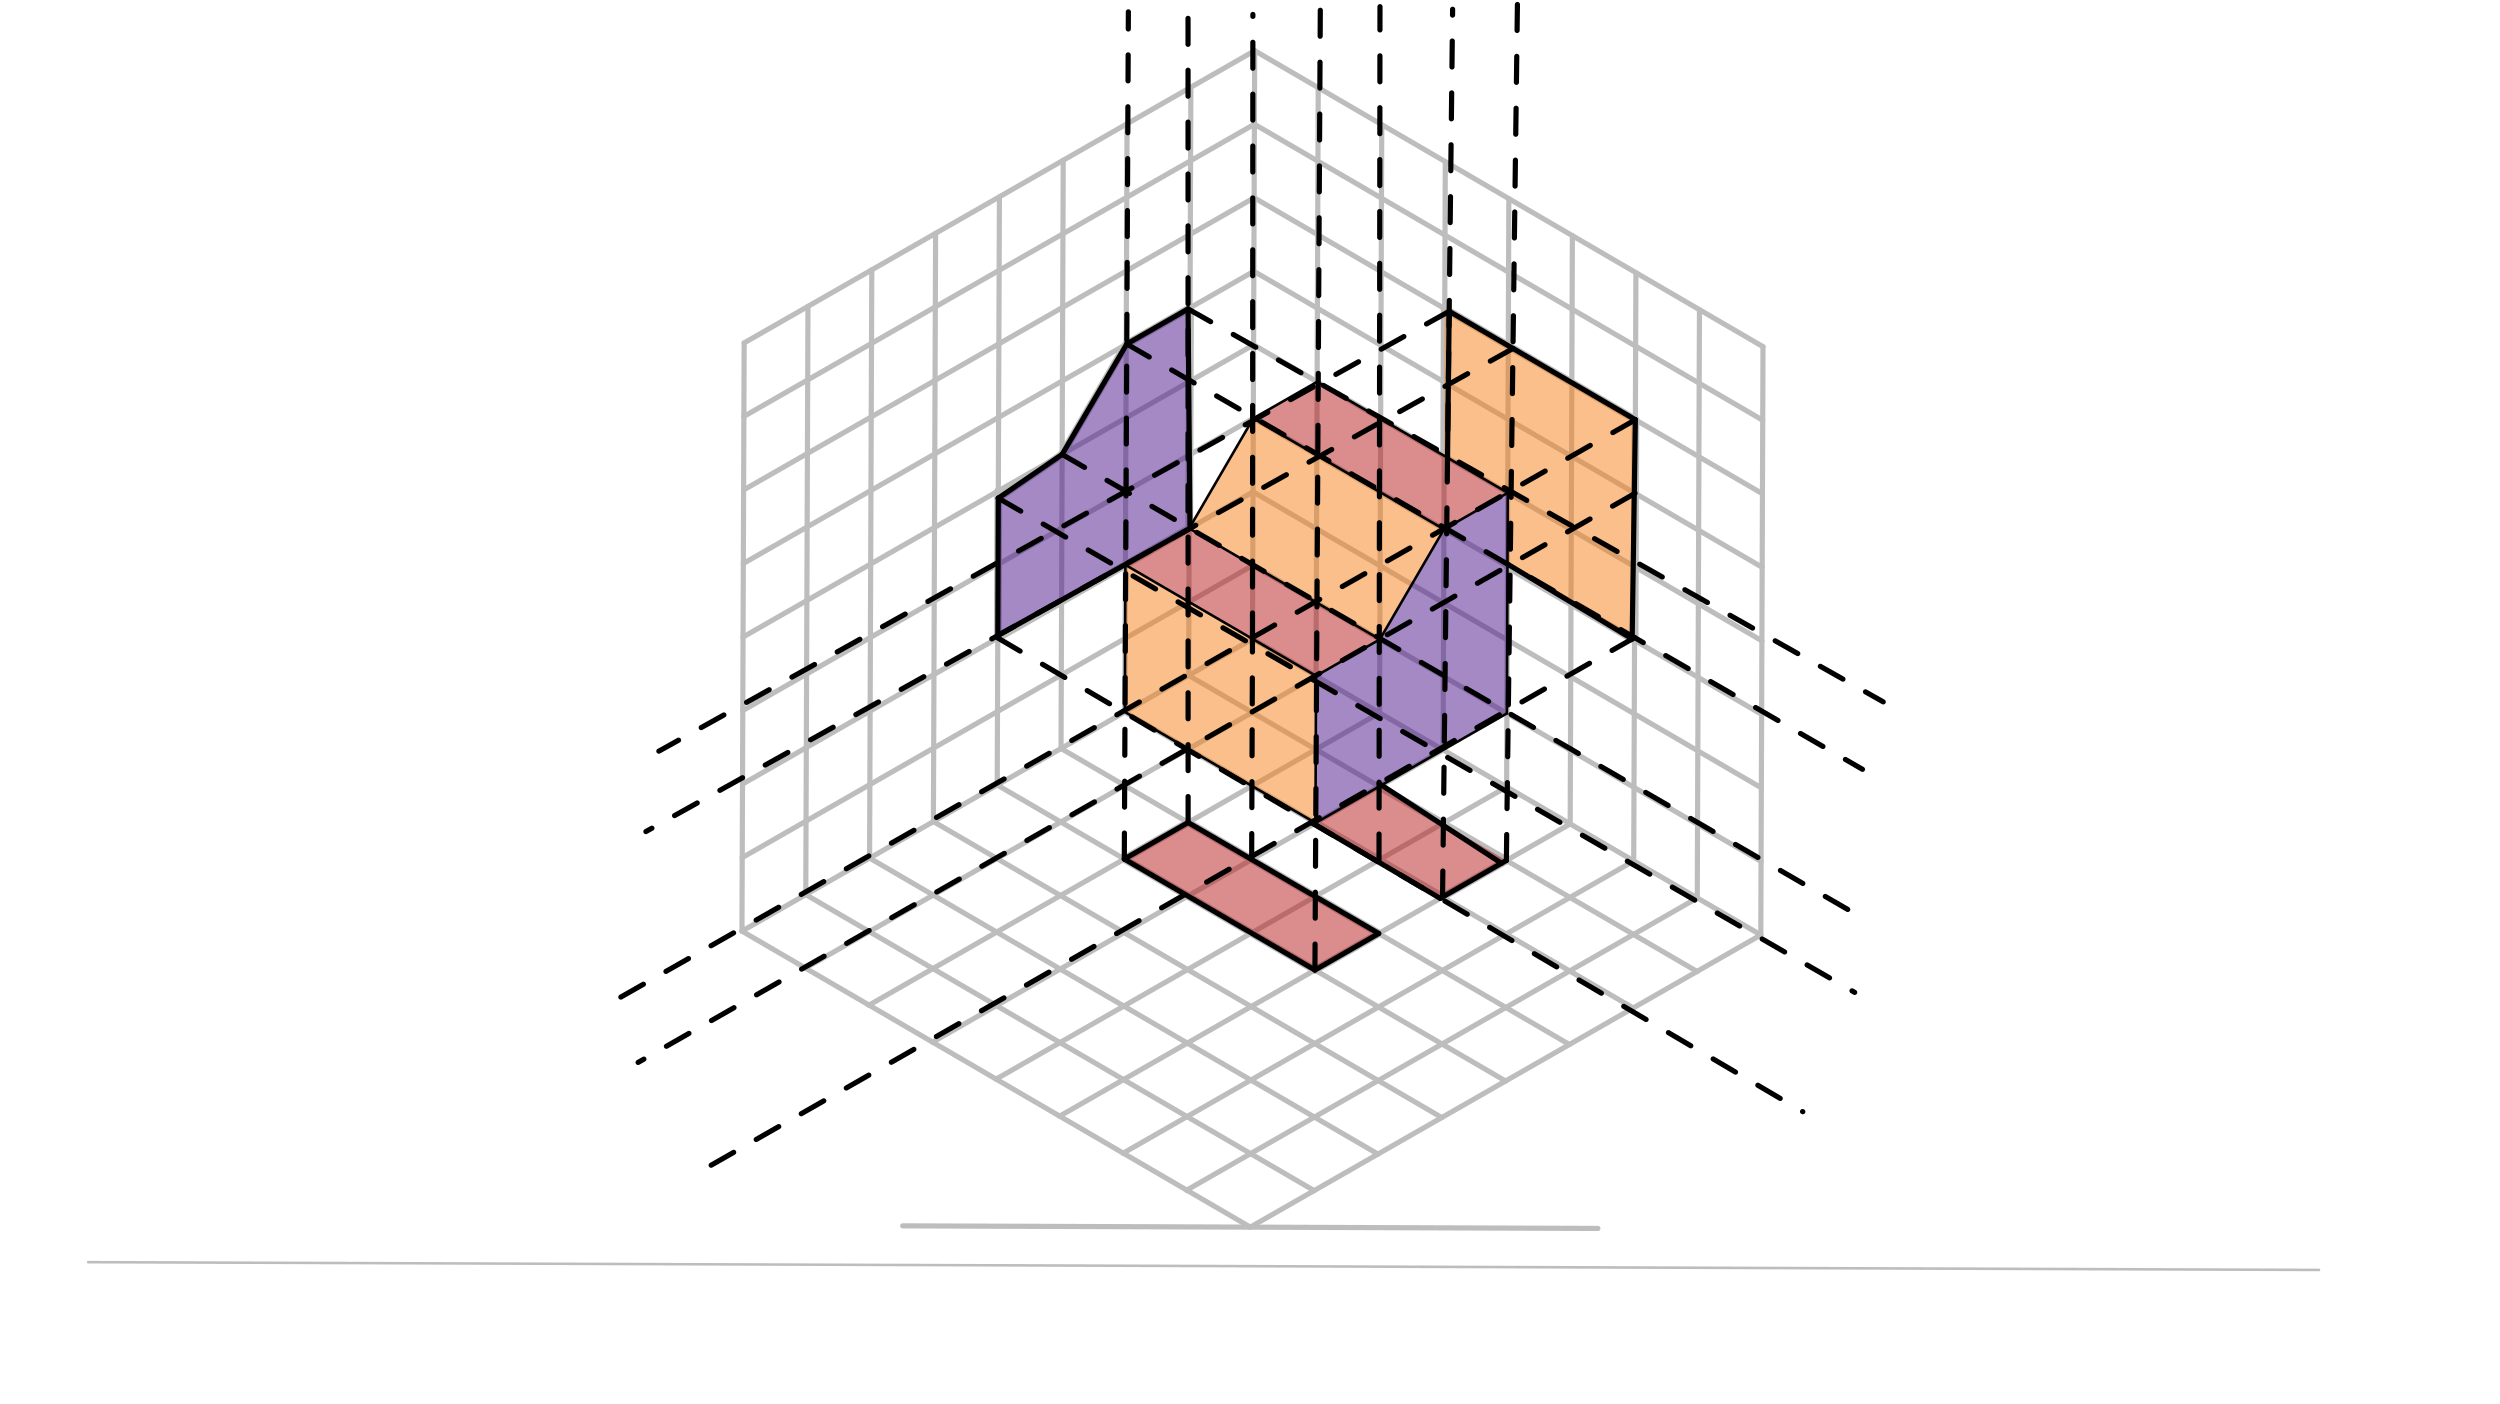 <svg xmlns="http://www.w3.org/2000/svg" class="svg--816" height="100%" preserveAspectRatio="xMidYMid meet" viewBox="0 0 963.78 541.417" width="100%"><defs><marker id="marker-arrow" markerHeight="16" markerUnits="userSpaceOnUse" markerWidth="24" orient="auto-start-reverse" refX="24" refY="4" viewBox="0 0 24 8"><path d="M 0 0 L 24 4 L 0 8 z" stroke="inherit"></path></marker></defs><g class="aux-layer--949"><g class="element--733"><defs><pattern height="5" id="fill_117_bslszc__pattern-stripes" patternTransform="rotate(-45)" patternUnits="userSpaceOnUse" width="5"><rect fill="#4A148C" height="1" transform="translate(0,0)" width="5"></rect></pattern></defs><g fill="url(#fill_117_bslszc__pattern-stripes)"><path d="M 384.652 245.942 L 384.853 192.047 L 384.853 192.047 L 384.652 245.942 Z" stroke="none"></path></g></g><g class="element--733"><line stroke="#BDBDBD" stroke-dasharray="none" stroke-linecap="round" stroke-width="1" x1="34" x2="894" y1="486.578" y2="489.578"></line></g><g class="element--733"><line stroke="#BDBDBD" stroke-dasharray="none" stroke-linecap="round" stroke-width="2" x1="348" x2="616" y1="472.578" y2="473.578"></line></g><g class="element--733"><line stroke="#BDBDBD" stroke-dasharray="none" stroke-linecap="round" stroke-width="2" x1="482" x2="457.504" y1="473.078" y2="458.813"></line></g><g class="element--733"><line stroke="#BDBDBD" stroke-dasharray="none" stroke-linecap="round" stroke-width="2" x1="457.504" x2="654.316" y1="458.813" y2="346.161"></line></g><g class="element--733"><line stroke="#BDBDBD" stroke-dasharray="none" stroke-linecap="round" stroke-width="2" x1="457.504" x2="433.009" y1="458.813" y2="444.549"></line></g><g class="element--733"><line stroke="#BDBDBD" stroke-dasharray="none" stroke-linecap="round" stroke-width="2" x1="433.009" x2="629.82" y1="444.549" y2="331.896"></line></g><g class="element--733"><line stroke="#BDBDBD" stroke-dasharray="none" stroke-linecap="round" stroke-width="2" x1="433.009" x2="408.513" y1="444.549" y2="430.284"></line></g><g class="element--733"><line stroke="#BDBDBD" stroke-dasharray="none" stroke-linecap="round" stroke-width="2" x1="408.513" x2="605.325" y1="430.284" y2="317.632"></line></g><g class="element--733"><line stroke="#BDBDBD" stroke-dasharray="none" stroke-linecap="round" stroke-width="2" x1="408.513" x2="384.017" y1="430.284" y2="416.019"></line></g><g class="element--733"><line stroke="#BDBDBD" stroke-dasharray="none" stroke-linecap="round" stroke-width="2" x1="384.017" x2="580.829" y1="416.019" y2="303.367"></line></g><g class="element--733"><line stroke="#BDBDBD" stroke-dasharray="none" stroke-linecap="round" stroke-width="2" x1="384.017" x2="359.522" y1="416.019" y2="401.754"></line></g><g class="element--733"><line stroke="#BDBDBD" stroke-dasharray="none" stroke-linecap="round" stroke-width="2" x1="359.522" x2="556.333" y1="401.754" y2="289.102"></line></g><g class="element--733"><line stroke="#BDBDBD" stroke-dasharray="none" stroke-linecap="round" stroke-width="2" x1="359.522" x2="335.026" y1="401.754" y2="387.49"></line></g><g class="element--733"><line stroke="#BDBDBD" stroke-dasharray="none" stroke-linecap="round" stroke-width="2" x1="335.026" x2="531.838" y1="387.49" y2="274.838"></line></g><g class="element--733"><line stroke="#BDBDBD" stroke-dasharray="none" stroke-linecap="round" stroke-width="2" x1="335.026" x2="310.53" y1="387.49" y2="373.225"></line></g><g class="element--733"><line stroke="#BDBDBD" stroke-dasharray="none" stroke-linecap="round" stroke-width="2" x1="310.53" x2="507.342" y1="373.225" y2="260.573"></line></g><g class="element--733"><line stroke="#BDBDBD" stroke-dasharray="none" stroke-linecap="round" stroke-width="2" x1="310.53" x2="286.034" y1="373.225" y2="358.96"></line></g><g class="element--733"><line stroke="#BDBDBD" stroke-dasharray="none" stroke-linecap="round" stroke-width="2" x1="286.034" x2="482.846" y1="358.96" y2="246.308"></line></g><g class="element--733"><line stroke="#BDBDBD" stroke-dasharray="none" stroke-linecap="round" stroke-width="2" x1="482" x2="506.601" y1="473.078" y2="458.997"></line></g><g class="element--733"><line stroke="#BDBDBD" stroke-dasharray="none" stroke-linecap="round" stroke-width="2" x1="506.601" x2="310.636" y1="458.997" y2="344.879"></line></g><g class="element--733"><line stroke="#BDBDBD" stroke-dasharray="none" stroke-linecap="round" stroke-width="2" x1="506.601" x2="531.203" y1="458.997" y2="444.915"></line></g><g class="element--733"><line stroke="#BDBDBD" stroke-dasharray="none" stroke-linecap="round" stroke-width="2" x1="531.203" x2="335.237" y1="444.915" y2="330.797"></line></g><g class="element--733"><line stroke="#BDBDBD" stroke-dasharray="none" stroke-linecap="round" stroke-width="2" x1="531.203" x2="555.804" y1="444.915" y2="430.834"></line></g><g class="element--733"><line stroke="#BDBDBD" stroke-dasharray="none" stroke-linecap="round" stroke-width="2" x1="555.804" x2="359.839" y1="430.834" y2="316.716"></line></g><g class="element--733"><line stroke="#BDBDBD" stroke-dasharray="none" stroke-linecap="round" stroke-width="2" x1="555.804" x2="580.406" y1="430.834" y2="416.752"></line></g><g class="element--733"><line stroke="#BDBDBD" stroke-dasharray="none" stroke-linecap="round" stroke-width="2" x1="580.406" x2="384.44" y1="416.752" y2="302.634"></line></g><g class="element--733"><line stroke="#BDBDBD" stroke-dasharray="none" stroke-linecap="round" stroke-width="2" x1="580.406" x2="605.007" y1="416.752" y2="402.67"></line></g><g class="element--733"><line stroke="#BDBDBD" stroke-dasharray="none" stroke-linecap="round" stroke-width="2" x1="605.007" x2="409.042" y1="402.67" y2="288.553"></line></g><g class="element--733"><line stroke="#BDBDBD" stroke-dasharray="none" stroke-linecap="round" stroke-width="2" x1="605.007" x2="629.609" y1="402.67" y2="388.589"></line></g><g class="element--733"><line stroke="#BDBDBD" stroke-dasharray="none" stroke-linecap="round" stroke-width="2" x1="629.609" x2="433.643" y1="388.589" y2="274.471"></line></g><g class="element--733"><line stroke="#BDBDBD" stroke-dasharray="none" stroke-linecap="round" stroke-width="2" x1="629.609" x2="654.21" y1="388.589" y2="374.507"></line></g><g class="element--733"><line stroke="#BDBDBD" stroke-dasharray="none" stroke-linecap="round" stroke-width="2" x1="654.21" x2="458.245" y1="374.507" y2="260.39"></line></g><g class="element--733"><line stroke="#BDBDBD" stroke-dasharray="none" stroke-linecap="round" stroke-width="2" x1="654.21" x2="678.812" y1="374.507" y2="360.426"></line></g><g class="element--733"><line stroke="#BDBDBD" stroke-dasharray="none" stroke-linecap="round" stroke-width="2" x1="678.812" x2="482.846" y1="360.426" y2="246.308"></line></g><g class="element--733"><line stroke="#BDBDBD" stroke-dasharray="none" stroke-linecap="round" stroke-width="2" x1="286.034" x2="286.14" y1="358.96" y2="330.614"></line></g><g class="element--733"><line stroke="#BDBDBD" stroke-dasharray="none" stroke-linecap="round" stroke-width="2" x1="286.14" x2="482.952" y1="330.614" y2="217.962"></line></g><g class="element--733"><line stroke="#BDBDBD" stroke-dasharray="none" stroke-linecap="round" stroke-width="2" x1="286.14" x2="286.246" y1="330.614" y2="302.268"></line></g><g class="element--733"><line stroke="#BDBDBD" stroke-dasharray="none" stroke-linecap="round" stroke-width="2" x1="286.246" x2="483.058" y1="302.268" y2="189.616"></line></g><g class="element--733"><line stroke="#BDBDBD" stroke-dasharray="none" stroke-linecap="round" stroke-width="2" x1="286.246" x2="286.352" y1="302.268" y2="273.922"></line></g><g class="element--733"><line stroke="#BDBDBD" stroke-dasharray="none" stroke-linecap="round" stroke-width="2" x1="286.352" x2="483.163" y1="273.922" y2="161.269"></line></g><g class="element--733"><line stroke="#BDBDBD" stroke-dasharray="none" stroke-linecap="round" stroke-width="2" x1="286.352" x2="286.458" y1="273.922" y2="245.575"></line></g><g class="element--733"><line stroke="#BDBDBD" stroke-dasharray="none" stroke-linecap="round" stroke-width="2" x1="286.458" x2="483.269" y1="245.575" y2="132.923"></line></g><g class="element--733"><line stroke="#BDBDBD" stroke-dasharray="none" stroke-linecap="round" stroke-width="2" x1="286.458" x2="286.563" y1="245.575" y2="217.229"></line></g><g class="element--733"><line stroke="#BDBDBD" stroke-dasharray="none" stroke-linecap="round" stroke-width="2" x1="286.563" x2="483.375" y1="217.229" y2="104.577"></line></g><g class="element--733"><line stroke="#BDBDBD" stroke-dasharray="none" stroke-linecap="round" stroke-width="2" x1="286.563" x2="286.669" y1="217.229" y2="188.883"></line></g><g class="element--733"><line stroke="#BDBDBD" stroke-dasharray="none" stroke-linecap="round" stroke-width="2" x1="286.669" x2="483.481" y1="188.883" y2="76.23"></line></g><g class="element--733"><line stroke="#BDBDBD" stroke-dasharray="none" stroke-linecap="round" stroke-width="2" x1="286.669" x2="286.775" y1="188.883" y2="160.536"></line></g><g class="element--733"><line stroke="#BDBDBD" stroke-dasharray="none" stroke-linecap="round" stroke-width="2" x1="286.775" x2="483.587" y1="160.536" y2="47.884"></line></g><g class="element--733"><line stroke="#BDBDBD" stroke-dasharray="none" stroke-linecap="round" stroke-width="2" x1="286.775" x2="286.881" y1="160.536" y2="132.19"></line></g><g class="element--733"><line stroke="#BDBDBD" stroke-dasharray="none" stroke-linecap="round" stroke-width="2" x1="286.881" x2="483.692" y1="132.19" y2="19.538"></line></g><g class="element--733"><line stroke="#BDBDBD" stroke-dasharray="none" stroke-linecap="round" stroke-width="2" x1="310.636" x2="311.482" y1="344.879" y2="118.109"></line></g><g class="element--733"><line stroke="#BDBDBD" stroke-dasharray="none" stroke-linecap="round" stroke-width="2" x1="335.237" x2="336.084" y1="330.797" y2="104.027"></line></g><g class="element--733"><line stroke="#BDBDBD" stroke-dasharray="none" stroke-linecap="round" stroke-width="2" x1="359.839" x2="360.685" y1="316.716" y2="89.946"></line></g><g class="element--733"><line stroke="#BDBDBD" stroke-dasharray="none" stroke-linecap="round" stroke-width="2" x1="384.44" x2="385.286" y1="302.634" y2="75.864"></line></g><g class="element--733"><line stroke="#BDBDBD" stroke-dasharray="none" stroke-linecap="round" stroke-width="2" x1="409.042" x2="409.888" y1="288.553" y2="61.783"></line></g><g class="element--733"><line stroke="#BDBDBD" stroke-dasharray="none" stroke-linecap="round" stroke-width="2" x1="433.643" x2="434.489" y1="274.471" y2="47.701"></line></g><g class="element--733"><line stroke="#BDBDBD" stroke-dasharray="none" stroke-linecap="round" stroke-width="2" x1="458.245" x2="459.091" y1="260.39" y2="33.62"></line></g><g class="element--733"><line stroke="#BDBDBD" stroke-dasharray="none" stroke-linecap="round" stroke-width="2" x1="482.846" x2="483.692" y1="246.308" y2="19.538"></line></g><g class="element--733"><line stroke="#BDBDBD" stroke-dasharray="none" stroke-linecap="round" stroke-width="2" x1="482.952" x2="678.917" y1="217.962" y2="332.08"></line></g><g class="element--733"><line stroke="#BDBDBD" stroke-dasharray="none" stroke-linecap="round" stroke-width="2" x1="483.058" x2="679.023" y1="189.616" y2="303.733"></line></g><g class="element--733"><line stroke="#BDBDBD" stroke-dasharray="none" stroke-linecap="round" stroke-width="2" x1="483.163" x2="679.129" y1="161.269" y2="275.387"></line></g><g class="element--733"><line stroke="#BDBDBD" stroke-dasharray="none" stroke-linecap="round" stroke-width="2" x1="483.269" x2="679.235" y1="132.923" y2="247.041"></line></g><g class="element--733"><line stroke="#BDBDBD" stroke-dasharray="none" stroke-linecap="round" stroke-width="2" x1="483.375" x2="679.341" y1="104.577" y2="218.695"></line></g><g class="element--733"><line stroke="#BDBDBD" stroke-dasharray="none" stroke-linecap="round" stroke-width="2" x1="483.481" x2="679.446" y1="76.23" y2="190.348"></line></g><g class="element--733"><line stroke="#BDBDBD" stroke-dasharray="none" stroke-linecap="round" stroke-width="2" x1="483.587" x2="679.552" y1="47.884" y2="162.002"></line></g><g class="element--733"><line stroke="#BDBDBD" stroke-dasharray="none" stroke-linecap="round" stroke-width="2" x1="483.692" x2="679.658" y1="19.538" y2="133.656"></line></g><g class="element--733"><line stroke="#BDBDBD" stroke-dasharray="none" stroke-linecap="round" stroke-width="2" x1="678.812" x2="679.658" y1="360.426" y2="133.656"></line></g><g class="element--733"><line stroke="#BDBDBD" stroke-dasharray="none" stroke-linecap="round" stroke-width="2" x1="654.316" x2="655.162" y1="346.161" y2="119.391"></line></g><g class="element--733"><line stroke="#BDBDBD" stroke-dasharray="none" stroke-linecap="round" stroke-width="2" x1="629.82" x2="630.666" y1="331.896" y2="105.126"></line></g><g class="element--733"><line stroke="#BDBDBD" stroke-dasharray="none" stroke-linecap="round" stroke-width="2" x1="605.325" x2="606.171" y1="317.632" y2="90.862"></line></g><g class="element--733"><line stroke="#BDBDBD" stroke-dasharray="none" stroke-linecap="round" stroke-width="2" x1="580.829" x2="581.675" y1="303.367" y2="76.597"></line></g><g class="element--733"><line stroke="#BDBDBD" stroke-dasharray="none" stroke-linecap="round" stroke-width="2" x1="556.333" x2="557.179" y1="289.102" y2="62.332"></line></g><g class="element--733"><line stroke="#BDBDBD" stroke-dasharray="none" stroke-linecap="round" stroke-width="2" x1="531.838" x2="532.684" y1="274.838" y2="48.067"></line></g><g class="element--733"><line stroke="#BDBDBD" stroke-dasharray="none" stroke-linecap="round" stroke-width="2" x1="507.342" x2="508.188" y1="260.573" y2="33.803"></line></g><g class="element--733"><line stroke="#BDBDBD" stroke-dasharray="none" stroke-linecap="round" stroke-width="3" x1="458.774" x2="434.172" y1="118.658" y2="132.74"></line></g><g class="element--733"><line stroke="#BDBDBD" stroke-dasharray="none" stroke-linecap="round" stroke-width="3" x1="434.172" x2="409.465" y1="132.74" y2="175.168"></line></g><g class="element--733"><line stroke="#BDBDBD" stroke-dasharray="none" stroke-linecap="round" stroke-width="3" x1="458.774" x2="458.456" y1="118.658" y2="203.697"></line></g><g class="element--733"><line stroke="#BDBDBD" stroke-dasharray="none" stroke-linecap="round" stroke-width="3" x1="458.456" x2="384.652" y1="203.697" y2="245.942"></line></g><g class="element--733"><line stroke="#BDBDBD" stroke-dasharray="none" stroke-linecap="round" stroke-width="3" x1="384.652" x2="384.863" y1="245.942" y2="189.249"></line></g><g class="element--733"><line stroke="#BDBDBD" stroke-dasharray="none" stroke-linecap="round" stroke-width="3" x1="384.853" x2="409.465" y1="192.047" y2="175.168"></line></g><g class="element--733"><line stroke="#BDBDBD" stroke-dasharray="none" stroke-linecap="round" stroke-width="3" x1="556.756" x2="556.968" y1="175.717" y2="119.025"></line></g><g class="element--733"><line stroke="#BDBDBD" stroke-dasharray="none" stroke-linecap="round" stroke-width="3" x1="556.968" x2="630.455" y1="119.025" y2="161.819"></line></g><g class="element--733"><line stroke="#BDBDBD" stroke-dasharray="none" stroke-linecap="round" stroke-width="3" x1="581.146" x2="630.138" y1="218.328" y2="246.858"></line></g><g class="element--733"><line stroke="#BDBDBD" stroke-dasharray="none" stroke-linecap="round" stroke-width="3" x1="630.455" x2="630.138" y1="161.819" y2="246.858"></line></g><g class="element--733"><line stroke="#BDBDBD" stroke-dasharray="none" stroke-linecap="round" stroke-width="3" x1="531.732" x2="580.723" y1="303.184" y2="331.713"></line></g><g class="element--733"><line stroke="#BDBDBD" stroke-dasharray="none" stroke-linecap="round" stroke-width="3" x1="580.723" x2="556.122" y1="331.713" y2="345.795"></line></g><g class="element--733"><line stroke="#BDBDBD" stroke-dasharray="none" stroke-linecap="round" stroke-width="3" x1="507.13" x2="556.122" y1="317.265" y2="345.795"></line></g><g class="element--733"><line stroke="#BDBDBD" stroke-dasharray="none" stroke-linecap="round" stroke-width="3" x1="433.432" x2="458.033" y1="331.164" y2="317.082"></line></g><g class="element--733"><line stroke="#BDBDBD" stroke-dasharray="none" stroke-linecap="round" stroke-width="3" x1="458.033" x2="531.52" y1="317.082" y2="359.876"></line></g><g class="element--733"><line stroke="#BDBDBD" stroke-dasharray="none" stroke-linecap="round" stroke-width="3" x1="531.52" x2="506.919" y1="359.876" y2="373.958"></line></g><g class="element--733"><line stroke="#BDBDBD" stroke-dasharray="none" stroke-linecap="round" stroke-width="3" x1="433.432" x2="506.919" y1="331.164" y2="373.958"></line></g></g><g class="main-layer--75a"><g class="element--733"><g fill="#4A148C" opacity="0.5"><path d="M 384.652 245.942 L 384.853 192.047 L 409.465 175.168 L 434.172 132.74 L 458.774 118.658 L 458.456 203.697 L 384.652 245.942 Z" stroke="none"></path></g></g><g class="element--733"><g fill="#4A148C" opacity="0.5"><path d="M 507.13 317.265 L 507.342 260.573 L 531.943 246.491 L 556.651 204.063 L 581.252 189.982 L 580.935 275.021 L 507.13 317.265 Z" stroke="none"></path></g></g><g class="element--733"><g fill="#F57F17" opacity="0.5"><path d="M 433.643 274.471 L 433.855 217.779 L 507.342 260.573 L 507.13 317.265 L 507.13 317.265 L 433.643 274.471 Z" stroke="none"></path></g></g><g class="element--733"><g fill="#F57F17" opacity="0.5"><path d="M 531.943 246.491 L 458.456 203.697 L 483.163 161.269 L 556.651 204.063 L 531.943 246.491 Z" stroke="none"></path></g></g><g class="element--733"><g fill="#F57F17" opacity="0.5"><path d="M 581.146 218.328 L 630.138 246.858 L 630.455 161.819 L 556.968 119.025 L 556.756 175.717 L 581.252 189.982 L 581.146 218.328 Z" stroke="none"></path></g></g><g class="element--733"><g fill="#B71C1C" opacity="0.5"><path d="M 433.432 331.164 L 458.033 317.082 L 531.52 359.876 L 506.919 373.958 L 433.432 331.164 Z" stroke="none"></path></g></g><g class="element--733"><g fill="#B71C1C" opacity="0.5"><path d="M 556.122 345.795 L 507.13 317.265 L 531.732 303.184 L 580.723 331.713 L 556.122 345.795 Z" stroke="none"></path></g></g><g class="element--733"><g fill="#B71C1C" opacity="0.5"><path d="M 433.855 217.779 L 458.456 203.697 L 531.943 246.491 L 507.342 260.573 L 433.855 217.779 Z" stroke="none"></path></g></g><g class="element--733"><g fill="#B71C1C" opacity="0.5"><path d="M 483.163 161.269 L 507.765 147.188 L 581.252 189.982 L 556.651 204.063 L 483.163 161.269 Z" stroke="none"></path></g></g><g class="element--733"><line stroke="#000000" stroke-dasharray="none" stroke-linecap="round" stroke-width="1" x1="458.456" x2="483.163" y1="203.697" y2="161.269"></line></g><g class="element--733"><line stroke="#000000" stroke-dasharray="none" stroke-linecap="round" stroke-width="1" x1="483.163" x2="507.765" y1="161.269" y2="147.188"></line></g><g class="element--733"><line stroke="#000000" stroke-dasharray="none" stroke-linecap="round" stroke-width="1" x1="507.765" x2="581.252" y1="147.188" y2="189.982"></line></g><g class="element--733"><line stroke="#000000" stroke-dasharray="none" stroke-linecap="round" stroke-width="1" x1="581.252" x2="556.651" y1="189.982" y2="204.063"></line></g><g class="element--733"><line stroke="#000000" stroke-dasharray="none" stroke-linecap="round" stroke-width="1" x1="483.163" x2="556.651" y1="161.269" y2="204.063"></line></g><g class="element--733"><line stroke="#000000" stroke-dasharray="none" stroke-linecap="round" stroke-width="1" x1="556.651" x2="531.943" y1="204.063" y2="246.491"></line></g><g class="element--733"><line stroke="#000000" stroke-dasharray="none" stroke-linecap="round" stroke-width="1" x1="458.456" x2="531.943" y1="203.697" y2="246.491"></line></g><g class="element--733"><line stroke="#000000" stroke-dasharray="none" stroke-linecap="round" stroke-width="1" x1="531.943" x2="507.342" y1="246.491" y2="260.573"></line></g><g class="element--733"><line stroke="#000000" stroke-dasharray="none" stroke-linecap="round" stroke-width="1" x1="507.342" x2="507.13" y1="260.573" y2="317.265"></line></g><g class="element--733"><line stroke="#000000" stroke-dasharray="none" stroke-linecap="round" stroke-width="1" x1="433.643" x2="507.13" y1="274.471" y2="317.265"></line></g><g class="element--733"><line stroke="#000000" stroke-dasharray="none" stroke-linecap="round" stroke-width="1" x1="507.13" x2="580.935" y1="317.265" y2="275.021"></line></g><g class="element--733"><line stroke="#000000" stroke-dasharray="none" stroke-linecap="round" stroke-width="1" x1="581.252" x2="580.935" y1="189.982" y2="275.021"></line></g><g class="element--733"><line stroke="#000000" stroke-dasharray="none" stroke-linecap="round" stroke-width="1" x1="507.342" x2="433.855" y1="260.573" y2="217.779"></line></g><g class="element--733"><line stroke="#000000" stroke-dasharray="none" stroke-linecap="round" stroke-width="1" x1="458.456" x2="433.855" y1="203.697" y2="217.779"></line></g><g class="element--733"><line stroke="#000000" stroke-dasharray="none" stroke-linecap="round" stroke-width="1" x1="433.855" x2="433.643" y1="217.779" y2="274.471"></line></g><g class="element--733"><line stroke="#000000" stroke-dasharray="10" stroke-linecap="round" stroke-width="2" x1="506.919" x2="509" y1="373.958" y2="2.578"></line></g><g class="element--733"><line stroke="#000000" stroke-dasharray="10" stroke-linecap="round" stroke-width="2" x1="482.846" x2="483" y1="246.308" y2="5.578"></line></g><g class="element--733"><line stroke="#000000" stroke-dasharray="10" stroke-linecap="round" stroke-width="2" x1="482.529" x2="482.846" y1="331.347" y2="246.308"></line></g><g class="element--733"><line stroke="#000000" stroke-dasharray="10" stroke-linecap="round" stroke-width="2" x1="458.033" x2="458" y1="317.082" y2="-0.422"></line></g><g class="element--733"><line stroke="#000000" stroke-dasharray="10" stroke-linecap="round" stroke-width="2" x1="433.432" x2="435" y1="331.164" y2="4.578"></line></g><g class="element--733"><line stroke="#000000" stroke-dasharray="10" stroke-linecap="round" stroke-width="2" x1="531.626" x2="532" y1="331.53" y2="2.578"></line></g><g class="element--733"><line stroke="#000000" stroke-dasharray="10" stroke-linecap="round" stroke-width="2" x1="556.122" x2="560" y1="345.795" y2="3.578"></line></g><g class="element--733"><line stroke="#000000" stroke-dasharray="10" stroke-linecap="round" stroke-width="2" x1="580.723" x2="585" y1="331.713" y2="0.578"></line></g><g class="element--733"><line stroke="#000000" stroke-dasharray="10" stroke-linecap="round" stroke-width="2" x1="458.012" x2="726" y1="119.094" y2="270.578"></line></g><g class="element--733"><line stroke="#000000" stroke-dasharray="10" stroke-linecap="round" stroke-width="2" x1="434.385" x2="718" y1="132.618" y2="296.578"></line></g><g class="element--733"><line stroke="#000000" stroke-dasharray="10" stroke-linecap="round" stroke-width="2" x1="409.465" x2="714" y1="175.168" y2="351.578"></line></g><g class="element--733"><line stroke="#000000" stroke-dasharray="10" stroke-linecap="round" stroke-width="2" x1="384.853" x2="715" y1="192.047" y2="382.578"></line></g><g class="element--733"><line stroke="#000000" stroke-dasharray="10" stroke-linecap="round" stroke-width="2" x1="384.652" x2="695" y1="245.942" y2="428.578"></line></g><g class="element--733"><line stroke="#000000" stroke-dasharray="10" stroke-linecap="round" stroke-width="2" x1="558.68" x2="254" y1="120.022" y2="289.578"></line></g><g class="element--733"><line stroke="#000000" stroke-dasharray="10" stroke-linecap="round" stroke-width="2" x1="583.272" x2="249" y1="134.343" y2="320.578"></line></g><g class="element--733"><line stroke="#000000" stroke-dasharray="10" stroke-linecap="round" stroke-width="2" x1="630.455" x2="239" y1="161.819" y2="384.578"></line></g><g class="element--733"><line stroke="#000000" stroke-dasharray="10" stroke-linecap="round" stroke-width="2" x1="630.349" x2="246" y1="190.165" y2="409.578"></line></g><g class="element--733"><line stroke="#000000" stroke-dasharray="10" stroke-linecap="round" stroke-width="2" x1="630.142" x2="270" y1="245.786" y2="451.578"></line></g><g class="element--733"><line stroke="#000000" stroke-dasharray="none" stroke-linecap="round" stroke-width="2" x1="384.655" x2="384.853" y1="245" y2="192.047"></line></g><g class="element--733"><line stroke="#000000" stroke-dasharray="none" stroke-linecap="round" stroke-width="2" x1="384.853" x2="409.465" y1="192.047" y2="175.168"></line></g><g class="element--733"><line stroke="#000000" stroke-dasharray="none" stroke-linecap="round" stroke-width="2" x1="409.465" x2="434.385" y1="175.168" y2="132.618"></line></g><g class="element--733"><line stroke="#000000" stroke-dasharray="none" stroke-linecap="round" stroke-width="2" x1="434.385" x2="458.012" y1="132.618" y2="119.094"></line></g><g class="element--733"><line stroke="#000000" stroke-dasharray="none" stroke-linecap="round" stroke-width="2" x1="458.012" x2="458.751" y1="119.094" y2="203.718"></line></g><g class="element--733"><line stroke="#000000" stroke-dasharray="none" stroke-linecap="round" stroke-width="2" x1="458.751" x2="384.655" y1="203.718" y2="245"></line></g><g class="element--733"><line stroke="#000000" stroke-dasharray="none" stroke-linecap="round" stroke-width="2" x1="558.05" x2="558.68" y1="175.642" y2="120.022"></line></g><g class="element--733"><line stroke="#000000" stroke-dasharray="none" stroke-linecap="round" stroke-width="2" x1="558.68" x2="630.455" y1="120.022" y2="161.819"></line></g><g class="element--733"><line stroke="#000000" stroke-dasharray="none" stroke-linecap="round" stroke-width="2" x1="581.835" x2="629.211" y1="217.86" y2="246.318"></line></g><g class="element--733"><line stroke="#000000" stroke-dasharray="none" stroke-linecap="round" stroke-width="2" x1="629.211" x2="630.455" y1="246.318" y2="161.819"></line></g><g class="element--733"><line stroke="#000000" stroke-dasharray="none" stroke-linecap="round" stroke-width="2" x1="531.52" x2="506.919" y1="359.876" y2="373.958"></line></g><g class="element--733"><line stroke="#000000" stroke-dasharray="none" stroke-linecap="round" stroke-width="2" x1="506.919" x2="433.432" y1="373.958" y2="331.164"></line></g><g class="element--733"><line stroke="#000000" stroke-dasharray="none" stroke-linecap="round" stroke-width="2" x1="433.432" x2="458.033" y1="331.164" y2="317.082"></line></g><g class="element--733"><line stroke="#000000" stroke-dasharray="none" stroke-linecap="round" stroke-width="2" x1="458.033" x2="531.52" y1="317.082" y2="359.876"></line></g><g class="element--733"><line stroke="#000000" stroke-dasharray="none" stroke-linecap="round" stroke-width="2" x1="505.456" x2="555.213" y1="317.034" y2="346.315"></line></g><g class="element--733"><line stroke="#000000" stroke-dasharray="none" stroke-linecap="round" stroke-width="2" x1="555.213" x2="580.723" y1="346.315" y2="331.713"></line></g><g class="element--733"><line stroke="#000000" stroke-dasharray="none" stroke-linecap="round" stroke-width="2" x1="578.824" x2="531.66" y1="332.8" y2="302.061"></line></g></g><g class="snaps-layer--ac6"></g><g class="temp-layer--52d"></g></svg>
